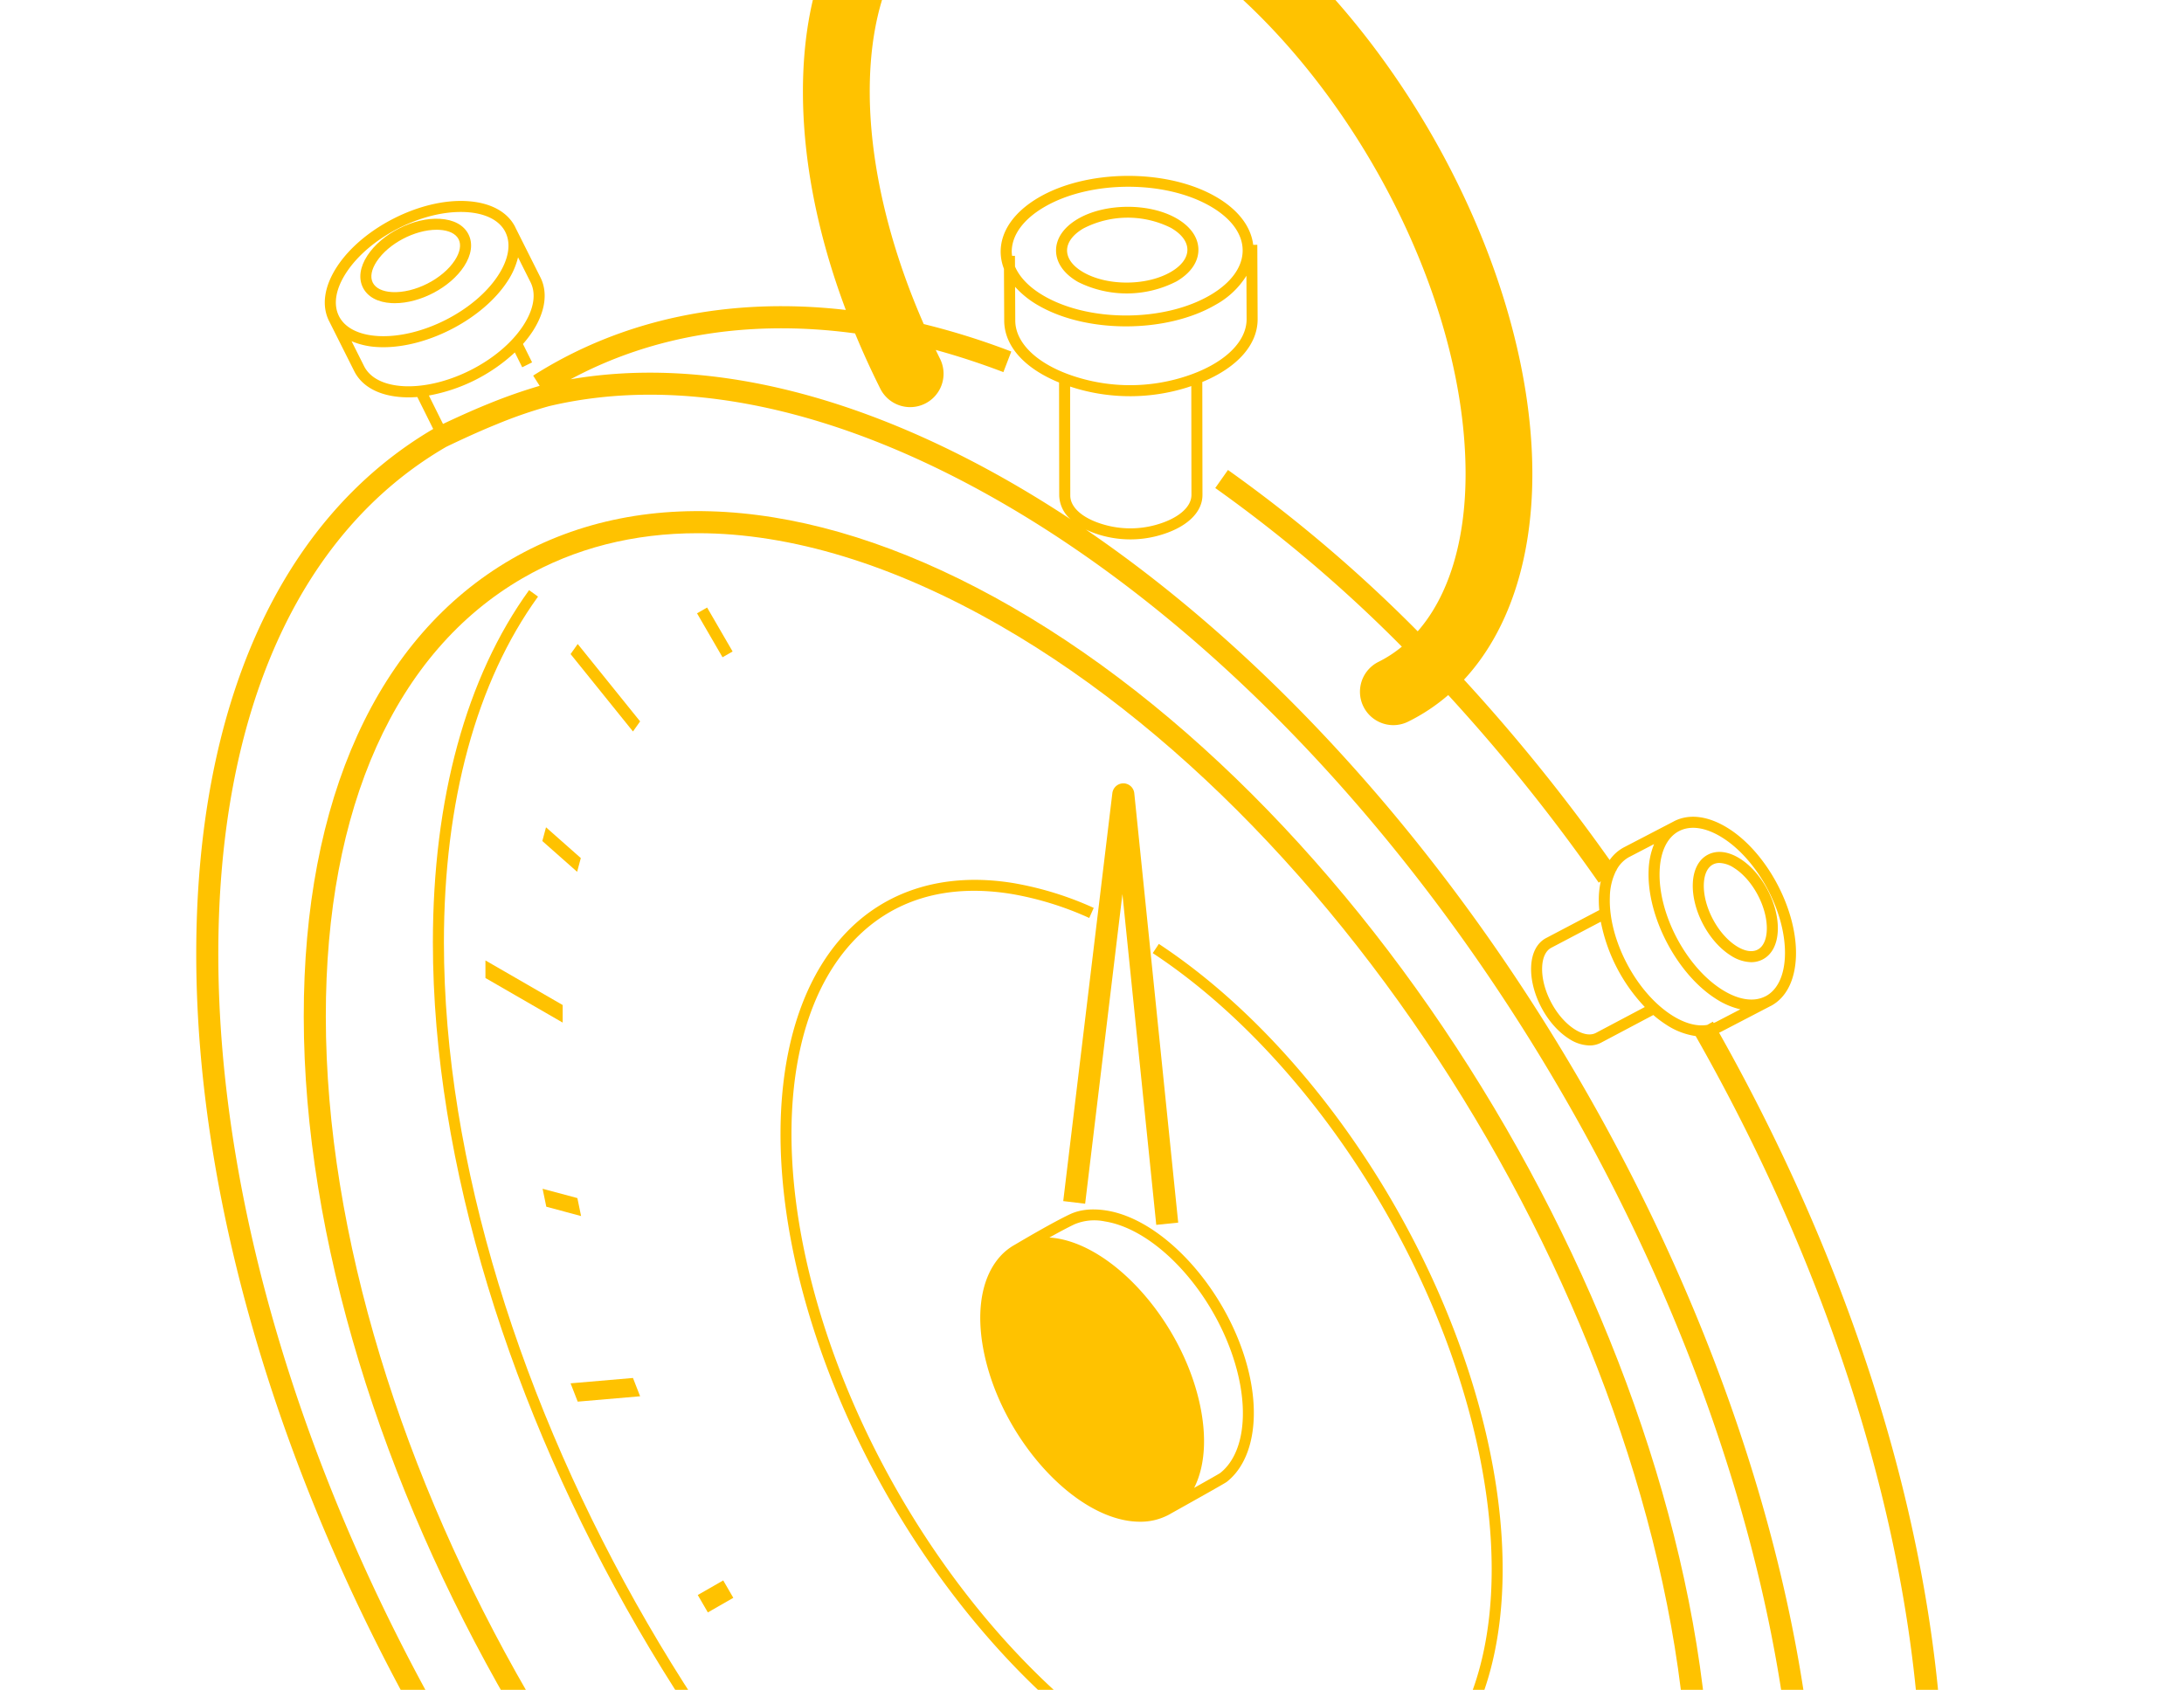 <svg xmlns="http://www.w3.org/2000/svg" xmlns:xlink="http://www.w3.org/1999/xlink" width="690" height="534" viewBox="0 0 690 534">
  <defs>
    <clipPath id="clip-path">
      <rect id="Rectangle_489" data-name="Rectangle 489" width="690" height="534" transform="translate(216 3650)" fill="#004689"/>
    </clipPath>
    <clipPath id="clip-path-2">
      <rect id="Rectangle_478" data-name="Rectangle 478" width="552.161" height="833.067" fill="#ffc200"/>
    </clipPath>
  </defs>
  <g id="Mask_Group_1" data-name="Mask Group 1" transform="translate(-216 -3650)" clip-path="url(#clip-path)">
    <g id="Group_55" data-name="Group 55" transform="translate(278 3594.053)">
      <g id="Group_54" data-name="Group 54" clip-path="url(#clip-path-2)">
        <path id="Path_1094" data-name="Path 1094" d="M260.418,612.427C139.641,542.7,41.382,373.028,41.382,234.207c0-44.584,10.28-82.372,29.731-109.275l-2.825-2.042c-19.882,27.5-30.392,66-30.392,111.317,0,139.929,99.04,310.952,220.778,381.238,34.542,19.943,68.82,30.39,99.551,30.39,1.858,0,3.707-.04,5.536-.116l-.144-3.482c-31.447,1.322-67.145-8.992-103.2-29.81" transform="translate(36.867 119.552)" fill="#ffc200"/>
        <path id="Path_1095" data-name="Path 1095" d="M81.913,155.972,62.2,131.515,59.948,134.7l19.711,24.457Z" transform="translate(58.319 127.942)" fill="#ffc200"/>
        <path id="Path_1096" data-name="Path 1096" d="M46.313,182.2v5.554l24.4,14.086V196.29Z" transform="translate(45.055 177.255)" fill="#ffc200"/>
        <path id="Path_1097" data-name="Path 1097" d="M81.913,254.868l-2.255-5.784-19.711,1.695,2.253,5.786Z" transform="translate(58.319 242.318)" fill="#ffc200"/>
        <path id="Path_1098" data-name="Path 1098" d="M108.831,307.514,97.454,323.6l3.9,4.843,11.377-16.088Z" transform="translate(94.806 299.16)" fill="#ffc200"/>
        <path id="Path_1099" data-name="Path 1099" d="M148.775,348.839V375l3.486,2.6V351.441Z" transform="translate(144.733 339.363)" fill="#ffc200"/>
        <path id="Path_1100" data-name="Path 1100" d="M210.572,391.04l-11.377-29.226-3.9.339,11.377,29.226Z" transform="translate(189.989 351.986)" fill="#ffc200"/>
        <path id="Path_1101" data-name="Path 1101" d="M91.437,139.564l-8.053-13.891L80.2,127.5l8.053,13.889Z" transform="translate(78.017 122.259)" fill="#ffc200"/>
        <path id="Path_1102" data-name="Path 1102" d="M67.58,170.6l-10.995-9.722-1.162,4.338,10.995,9.724Z" transform="translate(53.918 156.507)" fill="#ffc200"/>
        <path id="Path_1103" data-name="Path 1103" d="M67.626,227.4l-1.172-5.676-10.989-2.949,1.172,5.676Z" transform="translate(53.959 212.834)" fill="#ffc200"/>
        <path id="Path_1104" data-name="Path 1104" d="M80.314,286.125l3.188,5.5,8.043-4.612-3.186-5.5Z" transform="translate(78.132 273.865)" fill="#ffc200"/>
        <path id="Path_1105" data-name="Path 1105" d="M126.838,333.121,123.9,344.068l4.36,3.851,2.936-10.945Z" transform="translate(120.534 324.072)" fill="#ffc200"/>
        <path id="Path_1106" data-name="Path 1106" d="M177.4,362.438l-4.35-1.166,2.959,14.34,4.35,1.166Z" transform="translate(168.349 351.458)" fill="#ffc200"/>
        <path id="Path_1107" data-name="Path 1107" d="M217.787,357.49l-3.188,1.825,8.057,13.893,3.188-1.825Z" transform="translate(208.769 347.779)" fill="#ffc200"/>
        <path id="Path_1108" data-name="Path 1108" d="M552.161,626.566c-.067-76.4-25.284-163.005-71.044-244.28.217-.1.44-.183.653-.3l15.455-8.041c.067-.034.136-.055.2-.091,4.837-2.537,7.666-8.035,7.968-15.485.592-14.589-8.967-32.81-21.307-40.617-6.3-3.983-12.427-4.782-17.266-2.247l-.036.024-15.558,8.093a12.861,12.861,0,0,0-4.678,4.1,578.075,578.075,0,0,0-46.016-57c13.895-14.984,21.589-37.586,21.589-65,0-69.7-49.325-154.889-109.952-189.893C280.721-2.331,250.627-4.958,227.436,8.433c-23.062,13.313-35.764,40.451-35.764,76.414,0,21.877,4.65,45.369,13.555,69.049-36.517-4.21-70.493,2.752-98.782,20.75l2.054,3.23a165.185,165.185,0,0,0-16.266,5.713c-5.281,2.121-11.182,4.863-14.273,6.327L73.5,180.932a54.184,54.184,0,0,0,27.156-13.609l2.33,4.689,3.121-1.551-2.886-5.81a34.829,34.829,0,0,0,2.991-3.89c4.1-6.278,4.972-12.425,2.46-17.294l-7.828-15.605c-.028-.057-.041-.118-.071-.174-2.466-4.873-7.923-7.783-15.364-8.193-14.567-.833-32.938,8.483-40.928,20.707-4.076,6.238-4.966,12.358-2.5,17.231a.324.324,0,0,1,.028.043l7.86,15.668c2.434,4.954,7.911,7.909,15.418,8.321q.888.05,1.791.049c.911,0,1.835-.039,2.768-.11l5.019,10.1C26.513,219.919-.067,278.893,0,357.712.142,519.682,114.43,717.237,254.768,798.1c40.325,23.238,79.284,34.969,114.464,34.969,24.7,0,47.539-5.784,67.674-17.432a126,126,0,0,0,18.669-13.23c61.462-26.552,96.661-90.6,96.586-175.839M47.4,142.108c7.082-10.837,22.989-19.178,36.166-19.178q.835,0,1.653.043c6.141.341,10.561,2.571,12.441,6.283l-.01,0,.067.134c1.8,3.7.967,8.525-2.36,13.618-7.382,11.293-24.339,19.847-37.817,19.135-6.134-.339-10.547-2.567-12.433-6.266l-.01-.02,0,0,0-.006c-1.878-3.715-1.059-8.6,2.308-13.751m18.077,35.88c-6.195-.343-10.628-2.608-12.49-6.394l-3.92-7.818a23.949,23.949,0,0,0,8.282,1.851c.59.034,1.184.049,1.785.049,14.262,0,31.477-9.028,39.141-20.756a24.016,24.016,0,0,0,3.389-7.655l3.9,7.783c1.92,3.723,1.113,8.625-2.273,13.808-7.382,11.294-24.329,19.827-37.819,19.133M482.226,320.7c11.4,7.215,20.235,24.051,19.689,37.535-.251,6.145-2.417,10.6-6.1,12.533l-.006-.012-.132.069c-3.675,1.854-8.513,1.093-13.652-2.158h0c-11.4-7.215-20.235-24.053-19.689-37.535.249-6.134,2.407-10.576,6.074-12.52l.026-.012,0,0,.006,0c3.683-1.937,8.58-1.188,13.782,2.1m-29.4,6.021,7.759-4.034a23.93,23.93,0,0,0-1.728,8.306c-.594,14.589,8.966,32.812,21.307,40.619a24.161,24.161,0,0,0,7.676,3.293l-7.7,4c-.239.128-.5.213-.746.318-.079-.136-.154-.274-.233-.412l-1.776,1.014c-3.235.558-7.067-.446-11.083-2.987-11.4-7.215-20.235-24.051-19.689-37.533a19.1,19.1,0,0,1,2.022-8.3l.176-.122c-.02-.028-.039-.053-.057-.081a9.879,9.879,0,0,1,4.07-4.086m4.828,47.461-15.41,8.16c-1.736.931-4.121.543-6.708-1.093-5.974-3.78-10.6-12.6-10.316-19.669.124-3.064,1.164-5.248,2.949-6.157l15.585-8.2a54.208,54.208,0,0,0,13.9,26.955M433.416,809.6c-46.569,26.945-108.776,20.715-175.172-17.54C119.834,712.307,7.11,517.454,6.97,357.7c-.067-76.564,25.507-133.573,72-160.543,1.036-.5,9.12-4.4,15.856-7.1a142.006,142.006,0,0,1,16.617-5.757c41.795-9.906,91.171.586,142.812,30.338,138.412,79.754,251.134,274.6,251.272,434.355.067,76.627-25.542,133.665-72.115,160.607m38.17-23.481c26.677-32.23,40.966-79.341,40.915-137.134-.132-152.9-101.988-337.489-231.451-425.71A30.353,30.353,0,0,0,287,225.4a33.5,33.5,0,0,0,16.8-.144c8.919-2.4,14.189-7.292,14.1-13.05l-.051-35.545c11.168-4.63,17.606-11.918,17.477-20.064l-.1-23.291-1.3.006c-.716-5.895-4.908-11.3-12.054-15.347-15.457-8.757-40.489-8.556-55.8.446-7.745,4.555-11.979,10.669-11.928,17.211a15.082,15.082,0,0,0,1.04,5.279l.079,16.256c-.028,8.083,6.351,15.189,17.329,19.661l.051,35.693a10.292,10.292,0,0,0,3.624,7.548Q267.088,214,257.735,208.6c-49.8-28.693-97.8-39.944-139.472-32.794,26.2-14.108,56.977-18.975,89.88-14.5q3.61,8.745,7.976,17.473a10.552,10.552,0,1,0,18.866-9.458c-.466-.925-.9-1.856-1.353-2.786q10.6,2.9,21.372,7.007l2.5-6.506a229.805,229.805,0,0,0-27.665-8.682c-11.05-25.173-17.059-50.9-17.059-73.5,0-28.105,8.955-48.755,25.213-58.139,16.382-9.458,38.981-6.834,63.634,7.4,54.811,31.64,99.4,108.628,99.4,171.615,0,21.318-5.392,38.6-15.126,49.719a456.684,456.684,0,0,0-59.943-50.984l-4.017,5.7a449.66,449.66,0,0,1,58.952,50.132,38.518,38.518,0,0,1-7.345,4.786,10.551,10.551,0,0,0,4.658,20.016h.014A10.608,10.608,0,0,0,382.872,284a59.9,59.9,0,0,0,12.673-8.408A572.961,572.961,0,0,1,443.1,334.882l.639-.446a27.327,27.327,0,0,0-.608,4.729,34.891,34.891,0,0,0,.138,4.38l-16.7,8.783c-2.94,1.5-4.654,4.733-4.829,9.111-.337,8.312,4.9,18.306,11.936,22.755a12.32,12.32,0,0,0,6.5,2.133,7.748,7.748,0,0,0,3.709-.909l16.455-8.714a34.747,34.747,0,0,0,4.105,3.08,22.772,22.772,0,0,0,9.278,3.569c46.024,80.93,71.4,167.259,71.47,243.221.063,73.109-26.489,129.945-73.6,159.547M258.655,136.794l-.9,0a10.648,10.648,0,0,1-.114-1.2c-.043-5.246,3.583-10.28,10.207-14.177,7.309-4.3,16.98-6.457,26.627-6.457,9.3,0,18.574,2.006,25.686,6.037,6.688,3.79,10.4,8.765,10.436,14.013s-3.583,10.28-10.207,14.175c-14.358,8.446-37.829,8.631-52.314.42-4.693-2.659-7.88-5.909-9.4-9.42Zm7.7,15.848c7.586,4.3,17.479,6.439,27.4,6.439,10.288,0,20.6-2.3,28.4-6.885a26.356,26.356,0,0,0,9.633-9.111l.057,13.549c.12,7.578-7.576,14.672-20.085,18.515a56.861,56.861,0,0,1-32.552.278c-12.642-3.64-20.478-10.636-20.45-18.266l-.051-10.574a29.415,29.415,0,0,0,7.651,6.055m11.884,26.136a60.386,60.386,0,0,0,34.544-.3c.543-.168,1.059-.349,1.584-.527l.049,34.286c.065,4.023-4.346,7.72-11.515,9.651a30.012,30.012,0,0,1-15.051.132c-7.24-1.815-11.728-5.453-11.715-9.507l-.051-34.414c.706.233,1.417.462,2.154.675" transform="translate(0 0.001)" fill="#ffc200"/>
        <path id="Path_1109" data-name="Path 1109" d="M144.72,85.278A34.408,34.408,0,0,0,175.8,85.03c4.461-2.624,6.9-6.187,6.867-10.036s-2.527-7.37-7.027-9.921c-8.609-4.879-22.555-4.764-31.084.249-4.459,2.624-6.9,6.187-6.866,10.034s2.525,7.372,7.027,9.923m1.606-16.953a30.533,30.533,0,0,1,27.6-.221c3.374,1.912,5.244,4.366,5.264,6.917s-1.809,5.039-5.151,7c-7.572,4.453-19.947,4.557-27.6.221-3.374-1.912-5.242-4.366-5.262-6.917s1.809-5.041,5.149-7" transform="translate(133.952 59.816)" fill="#ffc200"/>
        <path id="Path_1110" data-name="Path 1110" d="M251.609,197.53a12.3,12.3,0,0,0,6.5,2.135,7.814,7.814,0,0,0,3.665-.884c2.886-1.515,4.573-4.737,4.749-9.075.337-8.314-4.9-18.308-11.936-22.753-3.669-2.324-7.278-2.762-10.166-1.253s-4.575,4.741-4.751,9.077c-.335,8.314,4.9,18.308,11.938,22.753m-5.567-28.742a4.374,4.374,0,0,1,2.056-.479,8.939,8.939,0,0,1,4.628,1.588c5.976,3.78,10.6,12.6,10.318,19.667-.124,3.042-1.15,5.22-2.888,6.132s-4.111.517-6.684-1.109c-5.976-3.78-10.6-12.6-10.316-19.665.124-3.044,1.148-5.222,2.886-6.134" transform="translate(233.146 160.342)" fill="#ffc200"/>
        <path id="Path_1111" data-name="Path 1111" d="M36.114,90.057c.347.02.7.03,1.05.03,8.087,0,17.517-4.958,21.875-11.628,2.375-3.636,2.872-7.24,1.4-10.148s-4.67-4.644-9.008-4.883c-8.28-.5-18.371,4.636-22.924,11.6-2.375,3.634-2.872,7.238-1.4,10.146s4.668,4.646,9.006,4.885M31.425,76.931c3.711-5.678,12.046-10.05,18.951-10.05.29,0,.58.008.864.024,3.04.168,5.2,1.227,6.09,2.977s.456,4.121-1.207,6.67c-3.867,5.917-12.717,10.4-19.815,10.026-3.042-.168-5.2-1.227-6.092-2.979s-.456-4.119,1.209-6.668" transform="translate(25.563 61.672)" fill="#ffc200"/>
        <path id="Path_1112" data-name="Path 1112" d="M213.09,189.54l-1.92,2.91c44.917,29.608,84.145,86.475,99.944,144.877,12.67,46.823,8.294,87.961-11.709,110.045-12.411,13.7-30.04,19.083-50.952,15.6-57.772-9.649-122.5-83.011-144.289-163.532-12.664-46.829-8.286-87.969,11.715-110.049,12.437-13.731,29.912-19.1,50.946-15.591a100.408,100.408,0,0,1,24.276,7.54l1.422-3.182a103.854,103.854,0,0,0-25.122-7.795c-22.009-3.675-41,2.219-54.105,16.69-20.8,22.962-25.473,65.317-12.494,113.3C122.91,382.058,188.889,456.552,247.879,466.4a76.716,76.716,0,0,0,12.648,1.087c16.649,0,30.82-6.035,41.463-17.779,20.8-22.968,25.469-65.321,12.488-113.294-16.008-59.175-55.8-116.827-101.388-146.878" transform="translate(91.025 164.694)" fill="#ffc200"/>
        <path id="Path_1113" data-name="Path 1113" d="M241.021,140.563C181.46,106.243,125.3,100.85,82.891,125.384S17.158,201.293,17.217,270.048C17.339,410.4,116.376,581.6,237.983,651.665,272.966,671.82,306.768,682,337.3,682c21.46,0,41.311-5.031,58.814-15.155,42.41-24.534,65.731-75.907,65.672-144.662-.122-140.355-99.159-311.548-220.768-381.617M392.628,660.809c-40.163,23.238-93.846,17.84-151.167-15.187C121.777,576.664,24.307,408.178,24.187,270.04c-.059-66.157,22.031-115.387,62.194-138.623,16.416-9.5,35.083-14.206,55.342-14.206,29.3,0,61.931,9.866,95.821,29.393C357.229,215.564,454.7,384.052,454.819,522.188c.057,66.157-22.031,115.387-62.192,138.621" transform="translate(16.749 107.235)" fill="#ffc200"/>
        <path id="Path_1114" data-name="Path 1114" d="M145.762,286.684l11.778-97.855L168.23,293.362l6.933-.708L161.288,156.97a3.488,3.488,0,0,0-3.437-3.133,3.525,3.525,0,0,0-3.49,3.07L138.843,285.849Z" transform="translate(135.071 149.656)" fill="#ffc200"/>
        <path id="Path_1115" data-name="Path 1115" d="M153.842,223.631c-5.311,2.513-14.613,7.98-17.318,9.584a18.038,18.038,0,0,0-4.664,3.7c-6.564,7.3-8.087,19.843-4.177,34.406,6.514,24.258,26.464,46.3,44.47,49.139a25.136,25.136,0,0,0,3.9.316,18.873,18.873,0,0,0,8.584-1.965l.006.008c.063-.034.13-.071.191-.1.347-.181.692-.371,1.028-.574,7.984-4.459,17.024-9.533,17.576-9.969,8.292-6.54,10.772-20.557,6.469-36.578-6.518-24.276-26.481-46.332-44.5-49.169-4.486-.708-8.383-.306-11.571,1.205M206.548,272.5c3.932,14.652,1.916,27.274-5.2,32.889-.438.3-4,2.314-8.223,4.689,3.768-7.434,4.175-17.913,1-29.725-6.512-24.258-26.462-46.3-44.472-49.141-.767-.12-1.515-.189-2.259-.241,2.845-1.59,5.765-3.164,7.935-4.19a16.237,16.237,0,0,1,9.541-.913c16.785,2.642,35.479,23.562,41.676,46.632" transform="translate(122.144 216.054)" fill="#ffc200"/>
      </g>
    </g>
  </g>
</svg>
